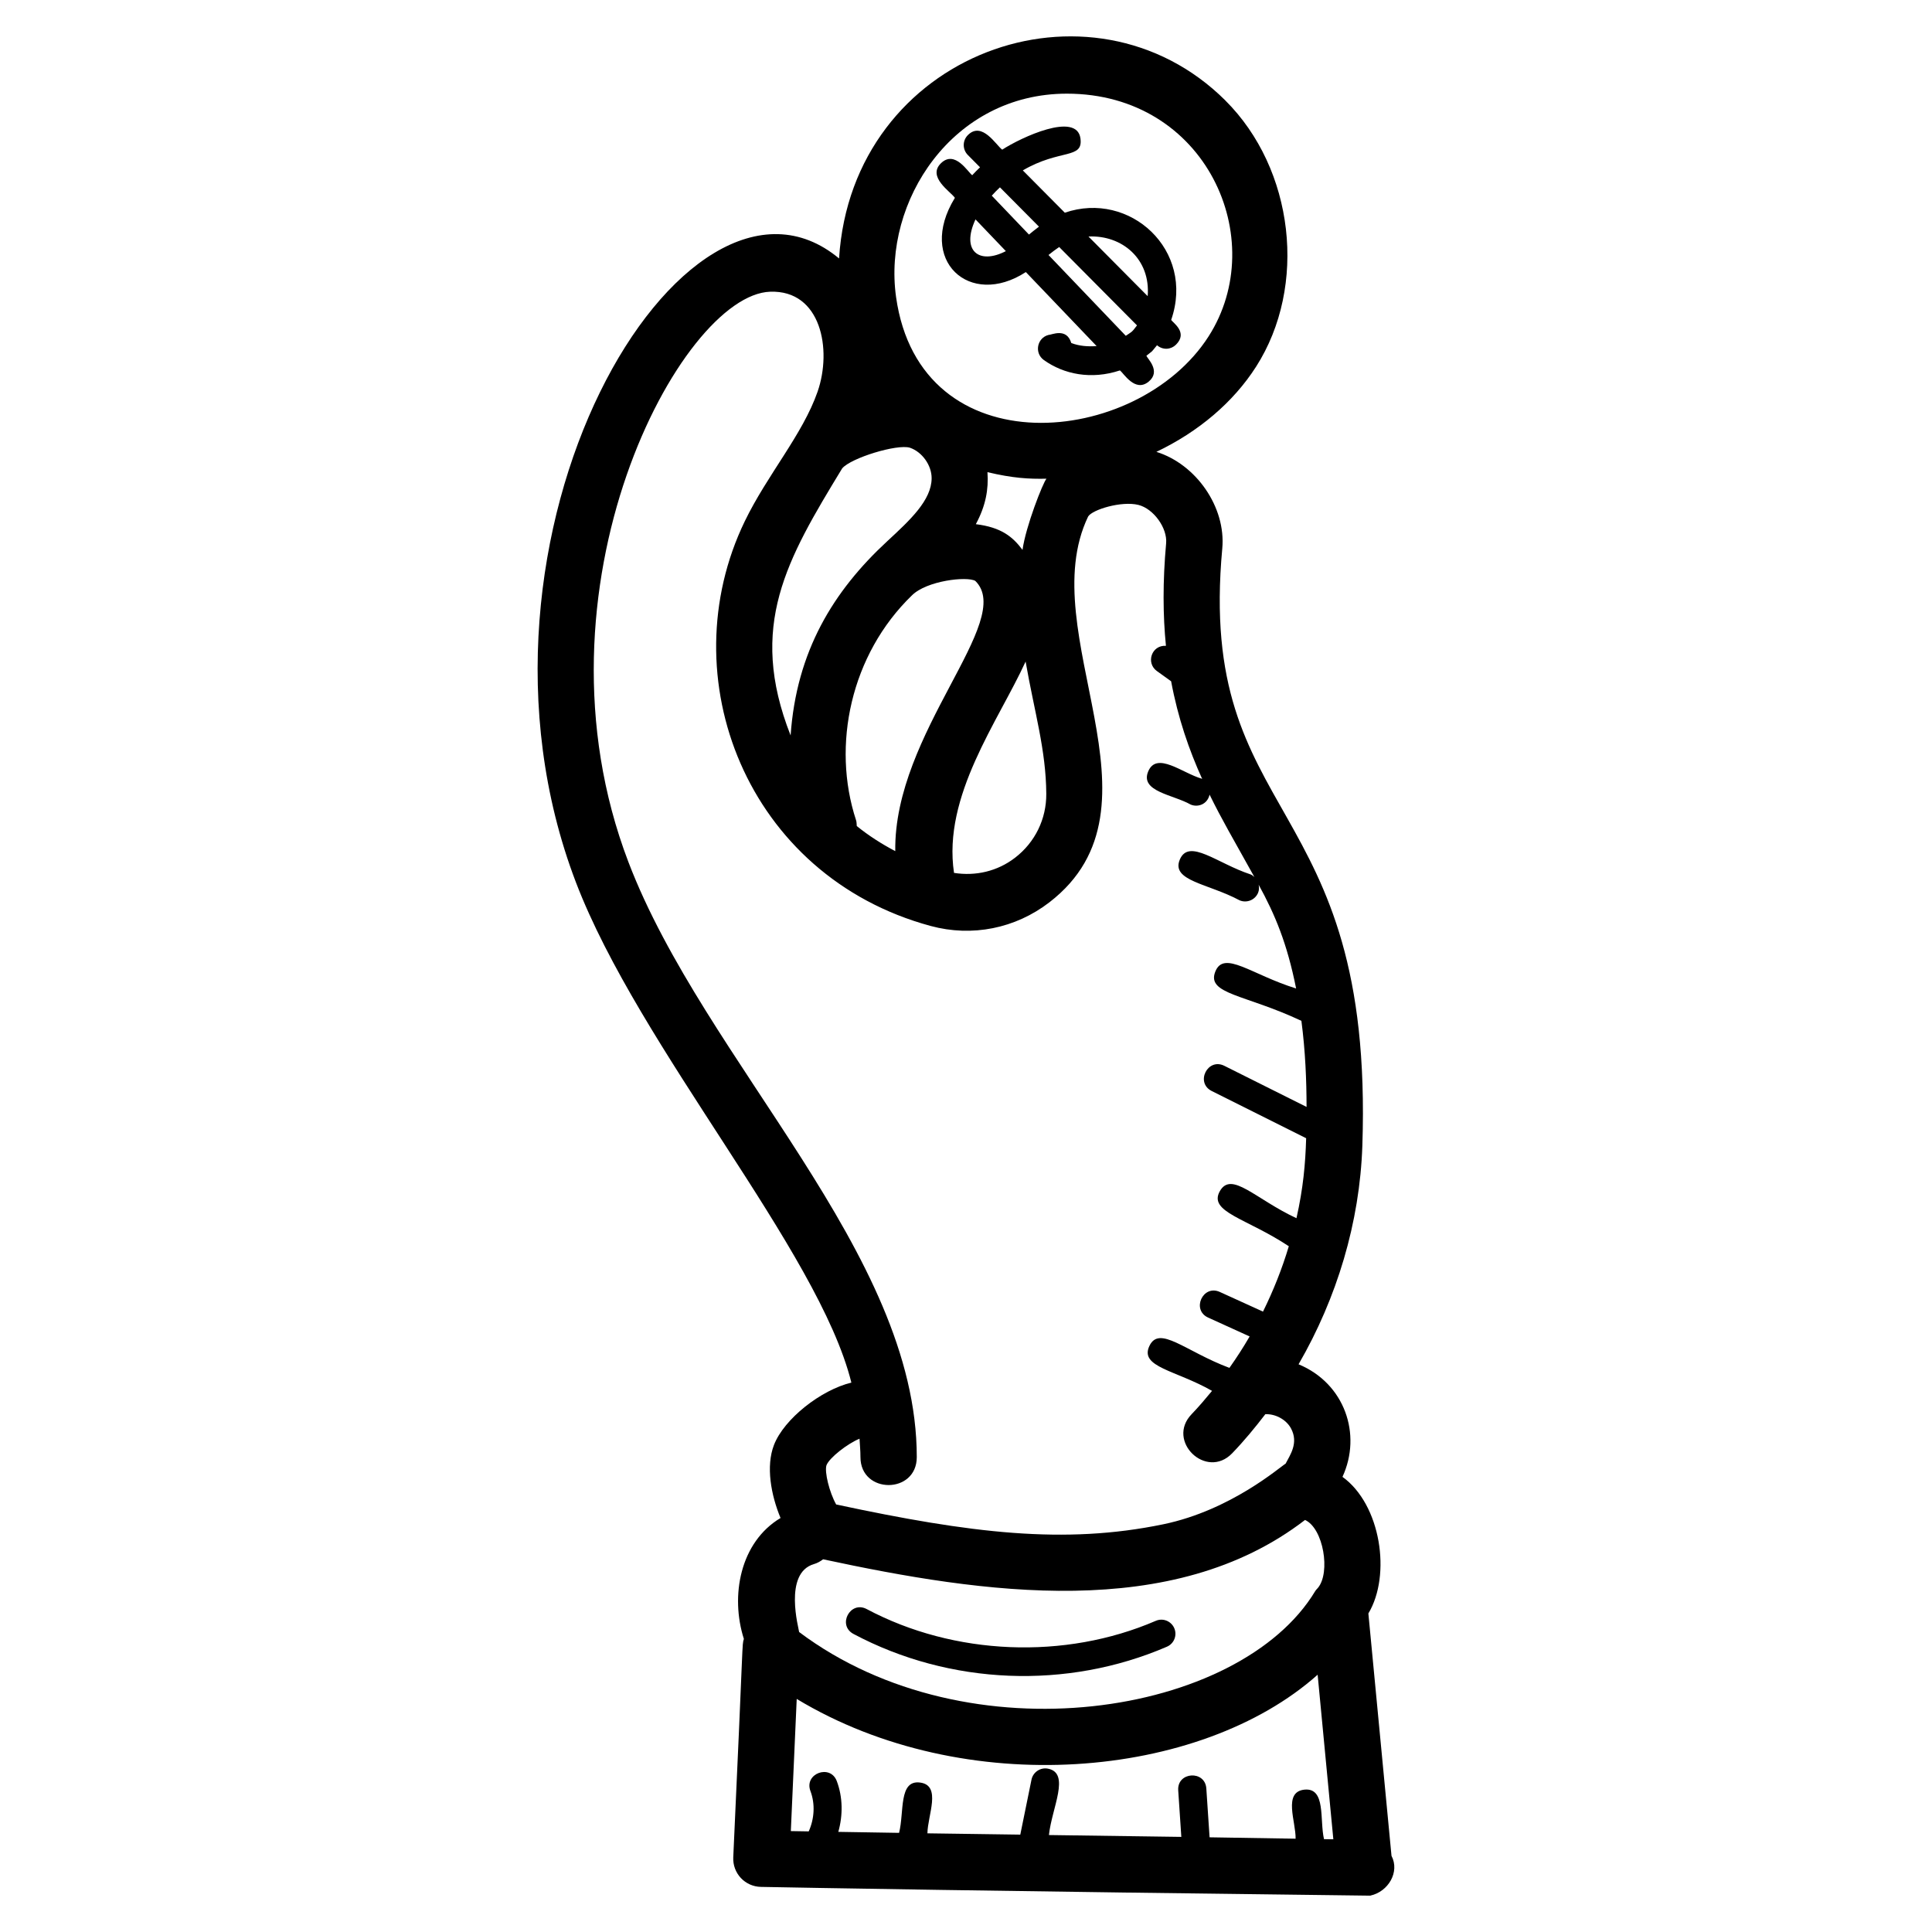 <?xml version="1.0" encoding="UTF-8"?>
<!-- Uploaded to: ICON Repo, www.svgrepo.com, Generator: ICON Repo Mixer Tools -->
<svg fill="#000000" width="800px" height="800px" version="1.1" viewBox="144 144 512 512" xmlns="http://www.w3.org/2000/svg">
 <g>
  <path d="m468.73 170.62c-35.527-35.344-98.957-12.703-102.37 41.875-40.887-34.055-104.81 73.449-69.754 165.28 16.762 43.914 64.344 97.66 73.016 132.63-8.059 1.941-17.84 9.605-20.516 16.535-2.168 5.625-0.805 13.207 1.746 19.344-10.711 6.402-13.367 20.625-9.719 32.047-0.543 1.953-0.031-2-2.812 57.918-0.086 2.008 0.637 3.969 2.012 5.438 1.379 1.469 3.285 2.316 5.301 2.356 11.293 0.219 62.191 1.145 161.53 2.324v-0.016c4.738-1.023 7.848-6.242 5.598-10.543l-6.129-64.223c6.125-10.191 3.32-28.871-6.863-36.203 5.195-11.238 0.602-24.77-11.637-29.832 10.176-17.578 16.211-37.602 16.902-57.863 3.188-94.027-43.906-84.902-37.121-158.32 1.012-10.949-6.906-22.332-17.461-25.621 11.148-5.324 20.367-13.109 26.414-22.562v0.004c13.691-21.406 10.117-52.398-8.141-70.562zm-101.54 97.5c2.359-2.773 14.523-6.496 17.934-5.473 3.25 1.105 5.785 4.66 5.769 8.094-0.027 5.832-5.719 11.094-11.742 16.664-14.309 13.223-24.086 29.18-25.629 51.496-11.434-29.043-0.996-46.664 13.668-70.781zm3.863 94.789c-0.055-0.512-0.016-1.02-0.184-1.531-6.531-19.836-1.418-43.906 14.805-59.602 3.926-3.91 14.574-5.102 16.785-3.836 10.742 10.488-21.664 40.137-21.203 71.621-3.637-1.918-7.07-4.109-10.203-6.652zm25.773 12.418c-3.074-20.445 11.75-40.203 18.973-56.008 2.34 13.426 5.402 23.367 5.477 35.047 0.043 6.68-2.969 12.859-8.273 16.941-4.672 3.602-10.453 4.926-16.176 4.019zm18.152-85.602c-2.609-3.496-5.641-5.984-12.371-6.812 2.637-4.906 3.402-9.238 3.082-13.785 6.715 1.594 10.977 1.832 15.641 1.734-0.949 1.062-5.519 12.727-6.352 18.863zm74.871 257.08c4.902 2.238 6.781 13.918 3.43 17.98-0.242 0.293-0.531 0.539-0.73 0.871-19.961 33.168-91.844 44.59-136.77 10.852-0.043-0.762-4.258-15.633 3.922-18.008 0.914-0.266 1.715-0.727 2.426-1.273 42.461 9.113 92.602 16.598 127.72-10.422zm5.027 84.594c-1.203-5.102 0.574-13.73-5.223-13.121-5.684 0.637-2.215 8.48-2.305 12.996-7.629-0.129-15.25-0.254-22.797-0.367l-0.863-12.945c-0.328-4.898-7.773-4.449-7.449 0.496l0.824 12.336c-9.91-0.145-33.352-0.469-35.086-0.488 0.75-7.16 5.754-16.383-0.219-17.586-2.008-0.414-3.992 0.891-4.402 2.906l-2.969 14.57c-8.191-0.109-16.375-0.219-24.609-0.344 0.047-4.766 3.801-12.668-1.914-13.453-5.777-0.785-4.195 7.844-5.602 13.328-5.34-0.078-10.723-0.172-16.102-0.262 1.238-4.398 1.211-9.168-0.402-13.453-1.734-4.609-8.73-1.996-6.984 2.633 1.293 3.438 1.047 7.348-0.453 10.691-1.594-0.027-3.148-0.047-4.742-0.078l1.559-35.023c44.508 26.875 106.95 21.309 138.05-6.414l4.16 43.613c-0.828-0.012-1.641-0.02-2.473-0.035zm-41.887-316.25c-3.832-0.238-5.375 4.551-2.398 6.688l3.769 2.707c1.824 9.789 4.758 18.219 8.238 25.906-0.059-0.027-0.098-0.078-0.16-0.105-5.07-1.453-11.879-7.285-14.145-1.926-2.269 5.371 6.633 6.16 11.242 8.797 1.941 0.82 4.445-0.074 5.016-2.629 3.297 6.723 5.977 11.211 11.871 21.828-0.297-0.266-0.609-0.52-0.996-0.684-8.801-2.875-16.309-9.672-18.754-3.957-2.426 5.684 7.488 6.344 15.824 10.816 1.832 0.797 4.066-0.027 4.898-1.961 0.305-0.719 0.305-1.461 0.16-2.172 4.332 7.894 7.539 15.52 9.93 27.5-11.832-3.648-19.125-10.266-21.422-4.457-2.367 5.988 7.906 6.004 22.824 13.035 1.043 7.977 1.359 15.727 1.367 22.812l-21.797-10.898c-4.434-2.203-7.746 4.481-3.34 6.676l25.027 12.516c-0.199 6.828-0.777 13.215-2.566 21.195-10.902-5.074-17.215-12.605-20.301-7.176-3.137 5.551 7.094 7.18 18.273 14.605-1.781 5.957-4.086 11.746-6.84 17.324l-11.445-5.207c-4.481-2.051-7.59 4.75-3.09 6.793l10.992 5c-1.66 2.859-3.445 5.633-5.359 8.328-11.75-4.406-18.594-11.438-21.223-5.769-2.602 5.59 7 6.363 16.621 11.859-1.742 2.113-3.512 4.207-5.414 6.18-6.848 7.102 3.883 17.469 10.75 10.359 3.144-3.262 6.027-6.758 8.785-10.355 2.664-0.121 5.512 1.402 6.781 3.727 2.129 3.898-0.258 7.125-1.406 9.379-1.422 0.805-14.461 12.352-32.414 16.066-26.246 5.43-51.008 2.379-86.695-5.25-1.809-3.25-3.125-8.613-2.57-10.387 0.777-2.019 5.602-5.738 8.762-7.043 0.09 1.621 0.246 3.184 0.246 4.879 0 9.867 14.926 9.883 14.926 0 0-54.195-56.188-104.7-76.422-157.71-27.73-72.637 13.957-150.37 37.578-151.13 13.488-0.477 16.445 15.312 12.555 26.496-3.949 11.344-13.309 21.984-19.281 34.309-19.988 41.266 0.488 94.09 49.262 107.28 10.969 2.969 22.434 0.676 31.449-6.269 32.973-25.414-4.613-71.273 10.273-102.25 1.121-1.82 8.824-4.176 13.309-3.07 4.016 0.992 7.727 6.129 7.356 10.18-0.918 10.16-0.855 19.113-0.047 27.172zm11.309-82.016c-18.871 29.5-76.48 35.051-82.836-10.453-3.531-25.277 14.902-53.859 45.273-53.859 36.926 0 53.996 38.629 37.562 64.312z"/>
  <path d="m454.38 228.77c6.379-18.465-10.949-34.34-28.195-28.402l-11.129-11.211c9.879-5.773 16.035-2.879 15.273-8.48-0.969-7.148-15.707-0.27-20.73 2.984-1.559-1.086-5.328-7.625-9.094-3.867-1.465 1.449-1.473 3.816-0.023 5.277l3.238 3.266c-0.715 0.676-1.406 1.371-2.07 2.098-1.113-0.766-4.543-6.734-8.238-3.219-3.836 3.676 2.594 7.617 3.648 9.219-0.012 0.02-0.027 0.035-0.043 0.059-10.09 16.469 3.953 29.297 18.844 19.609l18.754 19.613c-2.293 0.168-4.609 0-6.711-0.809-1.254-4.195-5.293-2.113-6.039-2.144-3.051 0.793-3.812 4.801-1.234 6.652 5.301 3.789 12.555 5.266 20.156 2.754 0.977 0.672 3.992 5.949 7.617 2.973 3.348-2.75-0.312-6.082-0.602-6.856 1.992-1.637 0.91-0.469 2.82-2.793 1.605 1.375 3.723 1.145 5.023-0.148 3.297-3.262-0.867-5.828-1.266-6.574zm-6.234-6.285-15.691-15.805c8.93-0.43 16.496 5.988 15.691 15.805zm-39.152-28.836 10.344 10.418c-0.914 0.68-1.789 1.387-2.652 2.094l-9.855-10.309c0.688-0.77 1.406-1.5 2.164-2.203zm-6.477 8.492 8.043 8.41c-7.086 3.672-11.93-0.039-8.043-8.41zm19.348 9.434c0.941-0.766 1.887-1.465 2.828-2.113l20.625 20.773c-1.484 2.035-1.555 1.75-2.973 2.758z"/>
  <path d="m450.29 573.54c-24.086 10.402-53.449 9.203-76.602-3.117-4.363-2.32-7.863 4.269-3.504 6.59 25.551 13.59 56.59 14.805 83.066 3.379 1.891-0.816 2.762-3.016 1.945-4.906-0.82-1.891-3.016-2.773-4.906-1.945z"/>
 </g>
</svg>